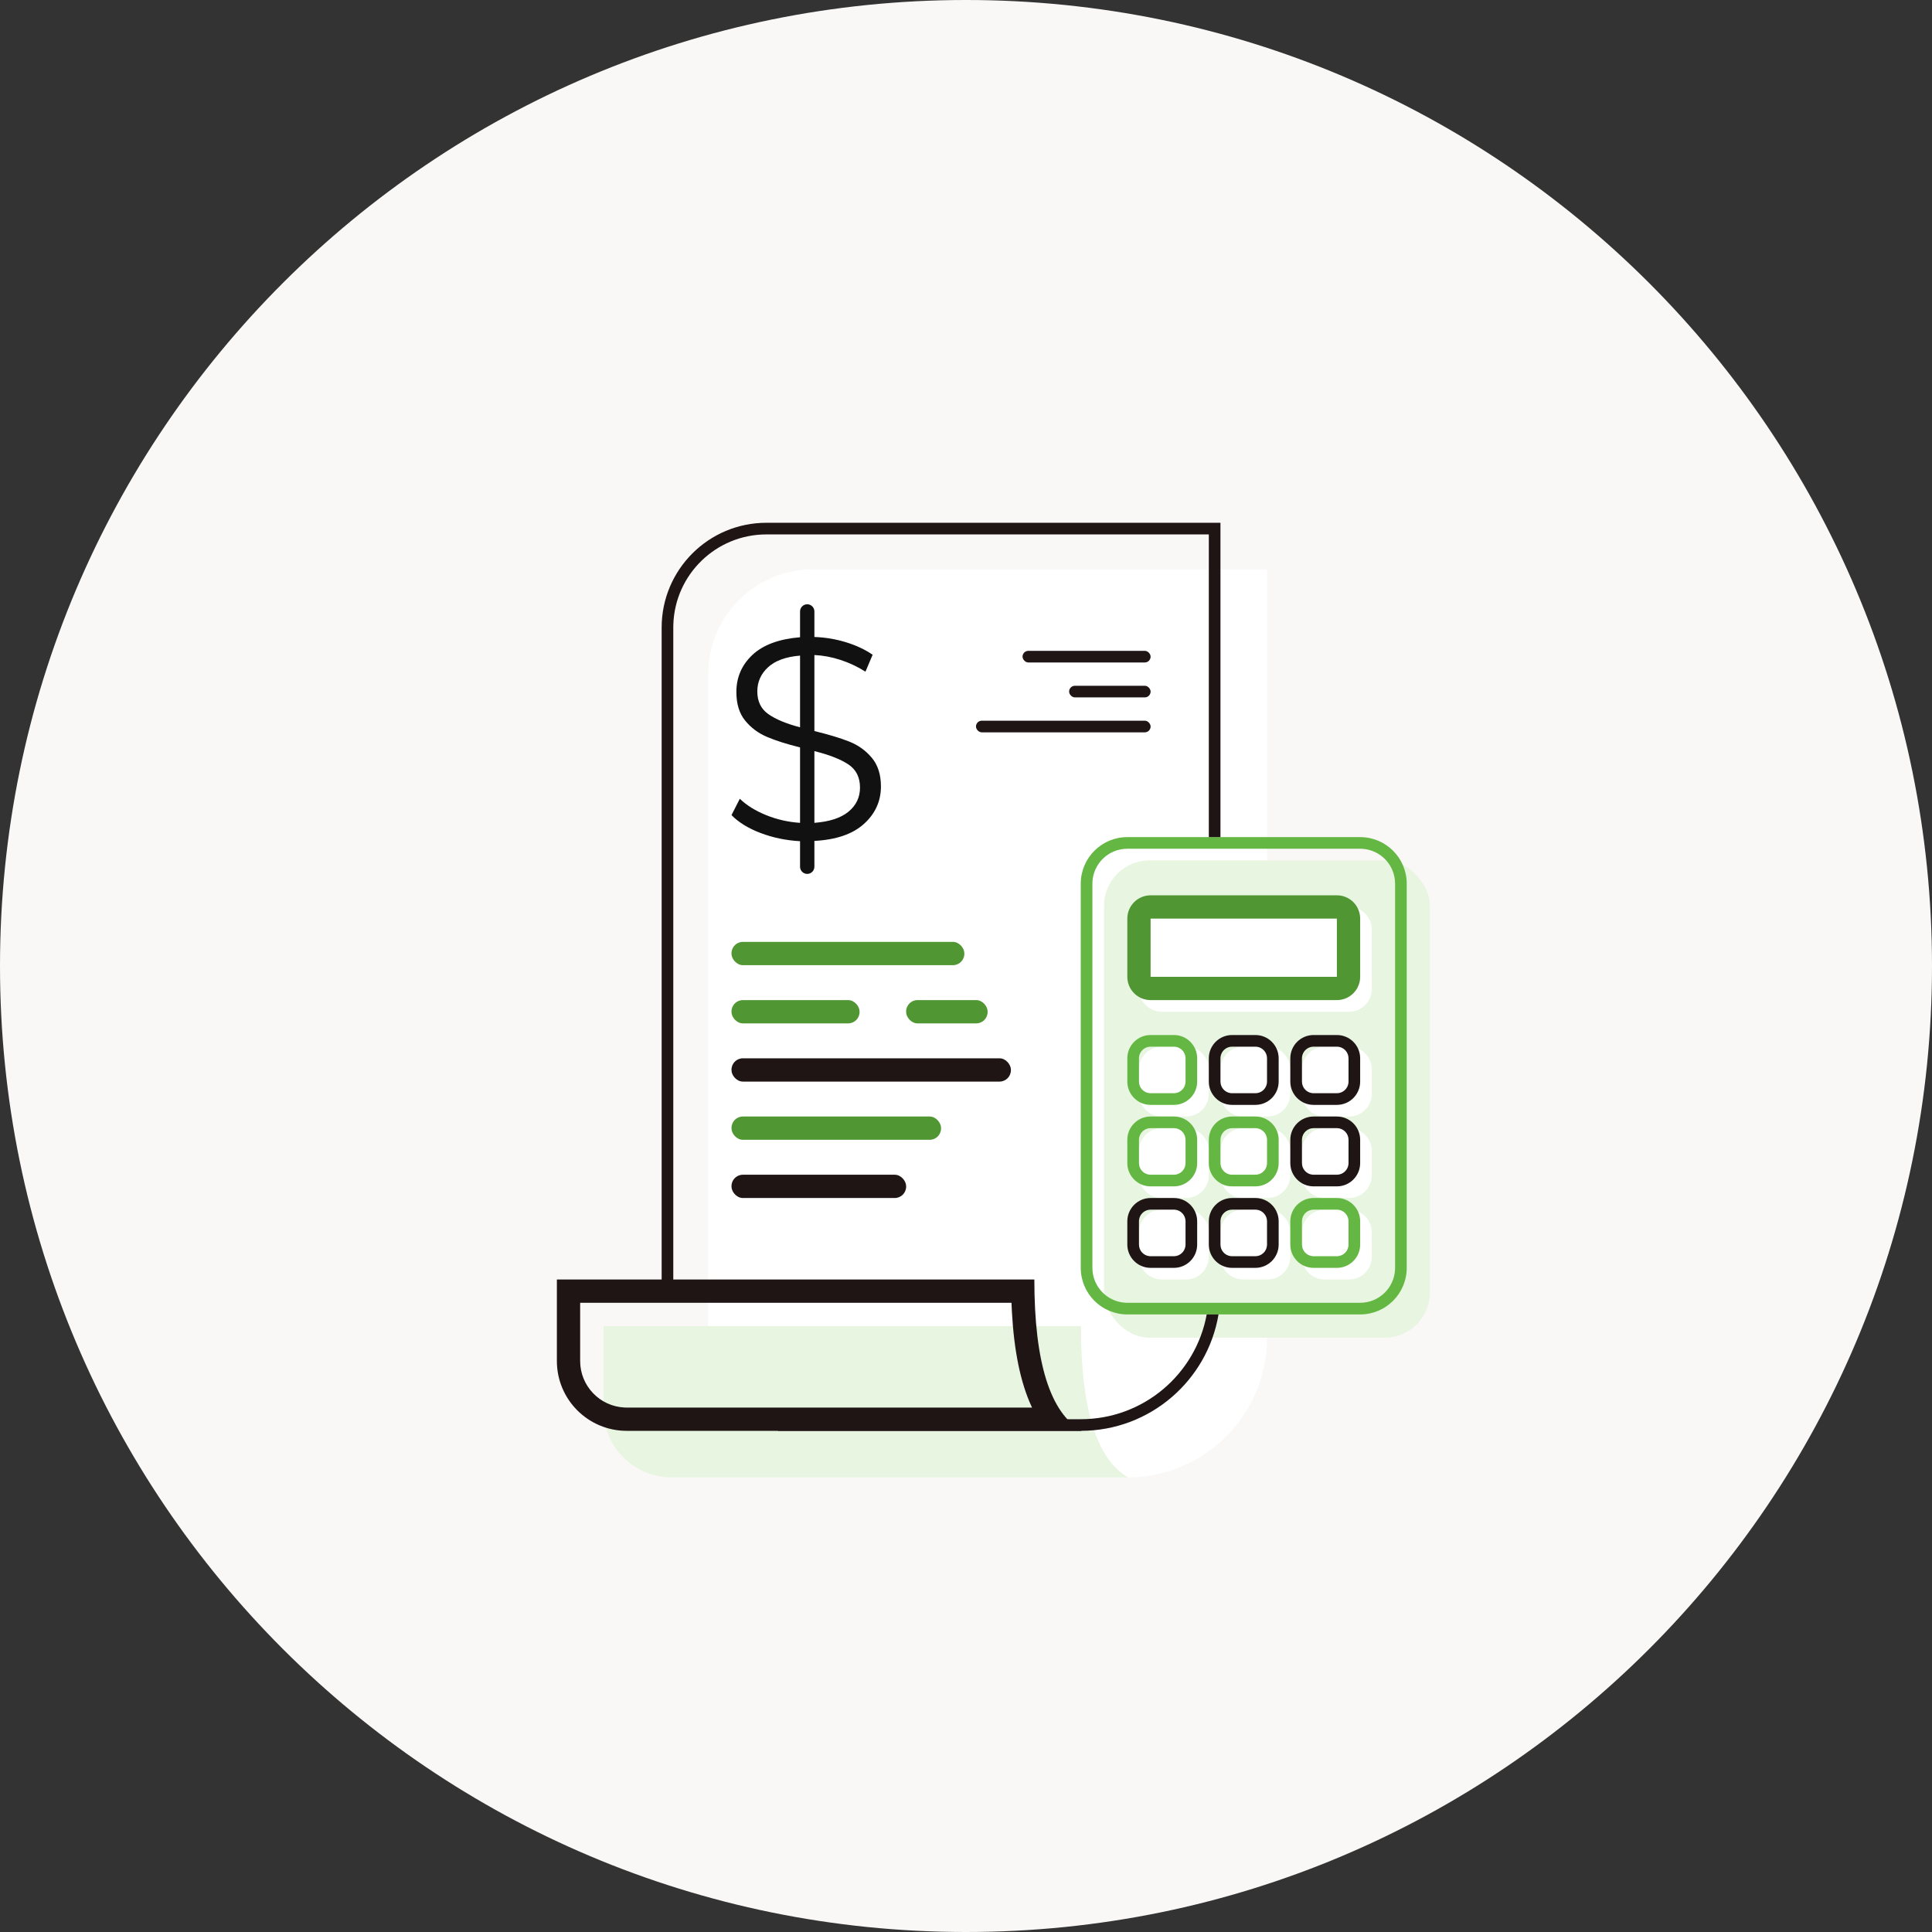 <?xml version="1.0" encoding="UTF-8"?>
<svg width="170px" height="170px" viewBox="0 0 170 170" version="1.1" xmlns="http://www.w3.org/2000/svg" xmlns:xlink="http://www.w3.org/1999/xlink">
    <rect x="0" y="0" width="170" height="170" fill="#333333" stroke="none"/>
    <title>ui/icons/build-step-0</title>
    <g id="ui/icons/build-step-0" stroke="none" stroke-width="1" fill="none" fill-rule="evenodd">
        <path d="M85,170 C131.944,170 170,131.944 170,85 C170,38.056 131.944,0 85,0 C38.056,0 0,38.056 0,85 C0,131.944 38.056,170 85,170 Z" id="Oval" fill="#FAF8F7"></path>
        <g id="Group-2" transform="translate(49, 46)">
            <path d="M62.488,4.098 L62.488,71.707 C62.488,78.392 57.152,83.83 50.508,83.996 L50.195,84 L10.244,84 C6.849,84 4.098,81.248 4.098,77.854 L4.098,70.683 L13.317,70.682 L13.317,13.317 C13.317,8.225 17.445,4.098 22.537,4.098 L62.488,4.098 Z" id="Combined-Shape" fill="#FFFFFF" fill-rule="nonzero"></path>
            <path d="M4.098,70.683 C29.07,70.683 43.075,70.683 46.111,70.683 C46.111,77.976 47.499,82.415 50.275,84 L10.098,84 C6.784,84 4.098,81.314 4.098,78 L4.098,70.683 L4.098,70.683 Z" id="Rectangle" fill="#E7F5E1"></path>
            <rect id="Rectangle" fill="#E7F5E1" x="48.146" y="29.707" width="28.683" height="42" rx="4"></rect>
            <path d="M70.683,27.659 C72.946,27.659 74.78,29.493 74.78,31.756 L74.78,65.561 C74.78,67.824 72.946,69.659 70.683,69.659 L50.195,69.659 C47.932,69.659 46.098,67.824 46.098,65.561 L46.098,31.756 C46.098,29.493 47.932,27.659 50.195,27.659 L70.683,27.659 Z M70.683,28.683 L50.195,28.683 C48.558,28.683 47.221,29.962 47.127,31.576 L47.122,31.756 L47.122,65.561 C47.122,67.198 48.401,68.535 50.015,68.629 L50.195,68.634 L70.683,68.634 C72.32,68.634 73.657,67.355 73.751,65.742 L73.756,65.561 L73.756,31.756 C73.756,30.119 72.477,28.782 70.863,28.688 L70.683,28.683 Z" id="Rectangle" fill="#64B742" fill-rule="nonzero"></path>
            <rect id="Rectangle" fill="#509633" x="15.366" y="36.878" width="20.488" height="2.049" rx="1"></rect>
            <rect id="Rectangle" fill="#1F1515" x="40.976" y="11.268" width="11.268" height="1.024" rx="0.512"></rect>
            <rect id="Rectangle" fill="#1F1515" x="45.073" y="14.341" width="7.171" height="1.024" rx="0.512"></rect>
            <rect id="Rectangle" fill="#1F1515" x="36.878" y="17.415" width="15.366" height="1.024" rx="0.512"></rect>
            <path d="M22.66,30.265 L22.66,27.993 L22.66,27.993 C24.578,27.892 26.034,27.392 27.026,26.491 C28.019,25.591 28.515,24.493 28.515,23.198 C28.515,22.154 28.246,21.313 27.708,20.674 C27.169,20.034 26.505,19.559 25.714,19.248 C24.923,18.936 23.905,18.629 22.66,18.326 L22.66,11.638 C23.417,11.672 24.183,11.815 24.957,12.067 C25.731,12.32 26.463,12.664 27.153,13.102 L27.784,11.613 C27.127,11.159 26.349,10.793 25.449,10.515 C24.549,10.237 23.619,10.082 22.66,10.048 L22.66,7.802 C22.66,7.453 22.377,7.171 22.029,7.171 C21.681,7.171 21.398,7.453 21.398,7.802 L21.398,10.073 L21.398,10.073 C19.547,10.225 18.151,10.742 17.208,11.625 C16.266,12.509 15.795,13.598 15.795,14.894 C15.795,15.937 16.052,16.774 16.565,17.405 C17.078,18.036 17.722,18.516 18.496,18.844 C19.27,19.172 20.237,19.479 21.398,19.765 L21.398,26.403 C20.355,26.336 19.358,26.109 18.407,25.722 C17.457,25.335 16.687,24.855 16.098,24.283 L15.366,25.722 C15.988,26.361 16.842,26.887 17.928,27.299 C19.013,27.711 20.17,27.951 21.398,28.018 L21.398,30.265 C21.398,30.613 21.681,30.896 22.029,30.896 C22.377,30.896 22.66,30.613 22.66,30.265 Z M21.398,17.998 C20.187,17.679 19.257,17.292 18.609,16.837 C17.961,16.383 17.637,15.718 17.637,14.843 C17.637,14.002 17.953,13.291 18.584,12.711 C19.215,12.13 20.153,11.79 21.398,11.689 L21.398,11.689 L21.398,17.998 Z M22.66,26.403 L22.66,20.093 C23.956,20.413 24.948,20.8 25.638,21.254 C26.328,21.709 26.673,22.39 26.673,23.299 C26.673,24.157 26.337,24.863 25.663,25.419 C24.99,25.974 23.989,26.302 22.66,26.403 L22.66,26.403 Z" id="$" fill="#121111" fill-rule="nonzero"></path>
            <rect id="Rectangle" fill="#509633" x="15.366" y="42" width="11.268" height="2.049" rx="1"></rect>
            <rect id="Rectangle" fill="#509633" x="30.732" y="42" width="7.171" height="2.049" rx="1"></rect>
            <rect id="Rectangle" fill="#1F1515" x="15.366" y="47.122" width="24.585" height="2.049" rx="1"></rect>
            <rect id="Rectangle" fill="#509633" x="15.366" y="52.244" width="18.439" height="2.049" rx="1"></rect>
            <rect id="Rectangle" fill="#1F1515" x="15.366" y="57.366" width="15.366" height="2.049" rx="1"></rect>
            <path d="M55.366,60.439 C56.47,60.439 57.366,61.334 57.366,62.439 L57.366,64.585 C57.366,65.69 56.47,66.585 55.366,66.585 L53.22,66.585 C52.115,66.585 51.22,65.69 51.22,64.585 L51.22,62.439 C51.22,61.334 52.115,60.439 53.22,60.439 L55.366,60.439 Z M62.537,60.439 C63.641,60.439 64.537,61.334 64.537,62.439 L64.537,64.585 C64.537,65.69 63.641,66.585 62.537,66.585 L60.39,66.585 C59.286,66.585 58.39,65.69 58.39,64.585 L58.39,62.439 C58.39,61.334 59.286,60.439 60.39,60.439 L62.537,60.439 Z M69.707,60.439 C70.812,60.439 71.707,61.334 71.707,62.439 L71.707,64.585 C71.707,65.69 70.812,66.585 69.707,66.585 L67.561,66.585 C66.456,66.585 65.561,65.69 65.561,64.585 L65.561,62.439 C65.561,61.334 66.456,60.439 67.561,60.439 L69.707,60.439 Z M55.366,53.268 C56.47,53.268 57.366,54.164 57.366,55.268 L57.366,57.415 C57.366,58.519 56.47,59.415 55.366,59.415 L53.22,59.415 C52.115,59.415 51.22,58.519 51.22,57.415 L51.22,55.268 C51.22,54.164 52.115,53.268 53.22,53.268 L55.366,53.268 Z M62.537,53.268 C63.641,53.268 64.537,54.164 64.537,55.268 L64.537,57.415 C64.537,58.519 63.641,59.415 62.537,59.415 L60.39,59.415 C59.286,59.415 58.39,58.519 58.39,57.415 L58.39,55.268 C58.39,54.164 59.286,53.268 60.39,53.268 L62.537,53.268 Z M69.707,53.268 C70.812,53.268 71.707,54.164 71.707,55.268 L71.707,57.415 C71.707,58.519 70.812,59.415 69.707,59.415 L67.561,59.415 C66.456,59.415 65.561,58.519 65.561,57.415 L65.561,55.268 C65.561,54.164 66.456,53.268 67.561,53.268 L69.707,53.268 Z M55.366,46.098 C56.47,46.098 57.366,46.993 57.366,48.098 L57.366,50.244 C57.366,51.348 56.47,52.244 55.366,52.244 L53.22,52.244 C52.115,52.244 51.22,51.348 51.22,50.244 L51.22,48.098 C51.22,46.993 52.115,46.098 53.22,46.098 L55.366,46.098 Z M62.537,46.098 C63.641,46.098 64.537,46.993 64.537,48.098 L64.537,50.244 C64.537,51.348 63.641,52.244 62.537,52.244 L60.39,52.244 C59.286,52.244 58.39,51.348 58.39,50.244 L58.39,48.098 C58.39,46.993 59.286,46.098 60.39,46.098 L62.537,46.098 Z M69.707,46.098 C70.812,46.098 71.707,46.993 71.707,48.098 L71.707,50.244 C71.707,51.348 70.812,52.244 69.707,52.244 L67.561,52.244 C66.456,52.244 65.561,51.348 65.561,50.244 L65.561,48.098 C65.561,46.993 66.456,46.098 67.561,46.098 L69.707,46.098 Z M69.707,33.805 C70.812,33.805 71.707,34.7 71.707,35.805 L71.707,41.024 C71.707,42.129 70.812,43.024 69.707,43.024 L53.22,43.024 C52.115,43.024 51.22,42.129 51.22,41.024 L51.22,35.805 C51.22,34.7 52.115,33.805 53.22,33.805 L69.707,33.805 Z" id="Combined-Shape" fill="#FFFFFF"></path>
            <path d="M68.634,32.78 C69.766,32.78 70.683,33.698 70.683,34.829 L70.683,39.951 C70.683,41.083 69.766,42 68.634,42 L52.244,42 C51.112,42 50.195,41.083 50.195,39.951 L50.195,34.829 C50.195,33.698 51.112,32.78 52.244,32.78 L68.634,32.78 Z M68.634,34.829 L52.244,34.829 L52.244,39.951 L68.634,39.951 L68.634,34.829 Z" id="Rectangle" fill="#509633" fill-rule="nonzero"></path>
            <path d="M54.293,45.073 C55.424,45.073 56.341,45.99 56.341,47.122 L56.341,49.171 C56.341,50.302 55.424,51.22 54.293,51.22 L52.244,51.22 C51.112,51.22 50.195,50.302 50.195,49.171 L50.195,47.122 C50.195,45.99 51.112,45.073 52.244,45.073 L54.293,45.073 Z M54.293,46.098 L52.244,46.098 C51.719,46.098 51.286,46.493 51.226,47.002 L51.22,47.122 L51.22,49.171 C51.22,49.696 51.615,50.129 52.124,50.188 L52.244,50.195 L54.293,50.195 C54.818,50.195 55.251,49.8 55.31,49.29 L55.317,49.171 L55.317,47.122 C55.317,46.597 54.922,46.164 54.412,46.104 L54.293,46.098 Z" id="Rectangle" fill="#64B742" fill-rule="nonzero"></path>
            <path d="M54.293,52.244 C55.424,52.244 56.341,53.161 56.341,54.293 L56.341,56.341 C56.341,57.473 55.424,58.39 54.293,58.39 L52.244,58.39 C51.112,58.39 50.195,57.473 50.195,56.341 L50.195,54.293 C50.195,53.161 51.112,52.244 52.244,52.244 L54.293,52.244 Z M54.293,53.268 L52.244,53.268 C51.719,53.268 51.286,53.664 51.226,54.173 L51.22,54.293 L51.22,56.341 C51.22,56.867 51.615,57.3 52.124,57.359 L52.244,57.366 L54.293,57.366 C54.818,57.366 55.251,56.97 55.31,56.461 L55.317,56.341 L55.317,54.293 C55.317,53.767 54.922,53.334 54.412,53.275 L54.293,53.268 Z" id="Rectangle" fill="#64B742" fill-rule="nonzero"></path>
            <path d="M54.293,59.415 C55.424,59.415 56.341,60.332 56.341,61.463 L56.341,63.512 C56.341,64.644 55.424,65.561 54.293,65.561 L52.244,65.561 C51.112,65.561 50.195,64.644 50.195,63.512 L50.195,61.463 C50.195,60.332 51.112,59.415 52.244,59.415 L54.293,59.415 Z M54.293,60.439 L52.244,60.439 C51.719,60.439 51.286,60.834 51.226,61.344 L51.22,61.463 L51.22,63.512 C51.22,64.038 51.615,64.471 52.124,64.53 L52.244,64.537 L54.293,64.537 C54.818,64.537 55.251,64.141 55.31,63.632 L55.317,63.512 L55.317,61.463 C55.317,60.938 54.922,60.505 54.412,60.446 L54.293,60.439 Z" id="Rectangle" fill="#1F1515" fill-rule="nonzero"></path>
            <path d="M61.463,59.415 C62.595,59.415 63.512,60.332 63.512,61.463 L63.512,63.512 C63.512,64.644 62.595,65.561 61.463,65.561 L59.415,65.561 C58.283,65.561 57.366,64.644 57.366,63.512 L57.366,61.463 C57.366,60.332 58.283,59.415 59.415,59.415 L61.463,59.415 Z M61.463,60.439 L59.415,60.439 C58.889,60.439 58.456,60.834 58.397,61.344 L58.39,61.463 L58.39,63.512 C58.39,64.038 58.786,64.471 59.295,64.53 L59.415,64.537 L61.463,64.537 C61.989,64.537 62.422,64.141 62.481,63.632 L62.488,63.512 L62.488,61.463 C62.488,60.938 62.092,60.505 61.583,60.446 L61.463,60.439 Z" id="Rectangle" fill="#1F1515" fill-rule="nonzero"></path>
            <path d="M68.634,59.415 C69.766,59.415 70.683,60.332 70.683,61.463 L70.683,63.512 C70.683,64.644 69.766,65.561 68.634,65.561 L66.585,65.561 C65.454,65.561 64.537,64.644 64.537,63.512 L64.537,61.463 C64.537,60.332 65.454,59.415 66.585,59.415 L68.634,59.415 Z M68.634,60.439 L66.585,60.439 C66.06,60.439 65.627,60.834 65.568,61.344 L65.561,61.463 L65.561,63.512 C65.561,64.038 65.956,64.471 66.466,64.53 L66.585,64.537 L68.634,64.537 C69.159,64.537 69.592,64.141 69.652,63.632 L69.659,63.512 L69.659,61.463 C69.659,60.938 69.263,60.505 68.754,60.446 L68.634,60.439 Z" id="Rectangle" fill="#64B742" fill-rule="nonzero"></path>
            <path d="M61.463,52.244 C62.595,52.244 63.512,53.161 63.512,54.293 L63.512,56.341 C63.512,57.473 62.595,58.39 61.463,58.39 L59.415,58.39 C58.283,58.39 57.366,57.473 57.366,56.341 L57.366,54.293 C57.366,53.161 58.283,52.244 59.415,52.244 L61.463,52.244 Z M61.463,53.268 L59.415,53.268 C58.889,53.268 58.456,53.664 58.397,54.173 L58.39,54.293 L58.39,56.341 C58.39,56.867 58.786,57.3 59.295,57.359 L59.415,57.366 L61.463,57.366 C61.989,57.366 62.422,56.97 62.481,56.461 L62.488,56.341 L62.488,54.293 C62.488,53.767 62.092,53.334 61.583,53.275 L61.463,53.268 Z" id="Rectangle" fill="#64B742" fill-rule="nonzero"></path>
            <path d="M68.634,52.244 C69.766,52.244 70.683,53.161 70.683,54.293 L70.683,56.341 C70.683,57.473 69.766,58.39 68.634,58.39 L66.585,58.39 C65.454,58.39 64.537,57.473 64.537,56.341 L64.537,54.293 C64.537,53.161 65.454,52.244 66.585,52.244 L68.634,52.244 Z M68.634,53.268 L66.585,53.268 C66.06,53.268 65.627,53.664 65.568,54.173 L65.561,54.293 L65.561,56.341 C65.561,56.867 65.956,57.3 66.466,57.359 L66.585,57.366 L68.634,57.366 C69.159,57.366 69.592,56.97 69.652,56.461 L69.659,56.341 L69.659,54.293 C69.659,53.767 69.263,53.334 68.754,53.275 L68.634,53.268 Z" id="Rectangle" fill="#1F1515" fill-rule="nonzero"></path>
            <path d="M61.463,45.073 C62.595,45.073 63.512,45.99 63.512,47.122 L63.512,49.171 C63.512,50.302 62.595,51.22 61.463,51.22 L59.415,51.22 C58.283,51.22 57.366,50.302 57.366,49.171 L57.366,47.122 C57.366,45.99 58.283,45.073 59.415,45.073 L61.463,45.073 Z M61.463,46.098 L59.415,46.098 C58.889,46.098 58.456,46.493 58.397,47.002 L58.39,47.122 L58.39,49.171 C58.39,49.696 58.786,50.129 59.295,50.188 L59.415,50.195 L61.463,50.195 C61.989,50.195 62.422,49.8 62.481,49.29 L62.488,49.171 L62.488,47.122 C62.488,46.597 62.092,46.164 61.583,46.104 L61.463,46.098 Z" id="Rectangle" fill="#1F1515" fill-rule="nonzero"></path>
            <path d="M68.634,45.073 C69.766,45.073 70.683,45.99 70.683,47.122 L70.683,49.171 C70.683,50.302 69.766,51.22 68.634,51.22 L66.585,51.22 C65.454,51.22 64.537,50.302 64.537,49.171 L64.537,47.122 C64.537,45.99 65.454,45.073 66.585,45.073 L68.634,45.073 Z M68.634,46.098 L66.585,46.098 C66.06,46.098 65.627,46.493 65.568,47.002 L65.561,47.122 L65.561,49.171 C65.561,49.696 65.956,50.129 66.466,50.188 L66.585,50.195 L68.634,50.195 C69.159,50.195 69.592,49.8 69.652,49.29 L69.659,49.171 L69.659,47.122 C69.659,46.597 69.263,46.164 68.754,46.104 L68.634,46.098 Z" id="Rectangle" fill="#1F1515" fill-rule="nonzero"></path>
            <path d="M46.098,79.902 L19.463,79.902 L19.463,78.878 L46.098,78.878 C51.621,78.878 56.217,74.904 57.18,69.658 L58.22,69.659 C57.245,75.473 52.188,79.902 46.098,79.902 Z M58.39,0 L58.39,27.658 L57.366,27.658 L57.366,1.024 L18.439,1.024 C13.998,1.024 10.383,4.556 10.248,8.964 L10.244,9.22 L10.244,67.609 L9.22,67.609 L9.22,9.22 C9.22,4.128 13.347,0 18.439,0 L58.39,0 Z" id="Combined-Shape" fill="#1F1515" fill-rule="nonzero"></path>
            <path d="M42.014,66.585 C42.014,73.878 43.402,78.317 46.178,79.902 L6.146,79.902 C2.752,79.902 0,77.151 0,73.756 L0,66.585 L42.014,66.585 Z M40.002,68.633 L2.049,68.633 L2.049,73.756 C2.049,75.951 3.774,77.742 5.942,77.849 L6.146,77.854 L41.812,77.853 L41.772,77.77 C40.793,75.656 40.231,72.874 40.04,69.436 L40.002,68.633 Z" id="Rectangle" fill="#1F1515" fill-rule="nonzero"></path>
        </g>
    </g>
</svg>
